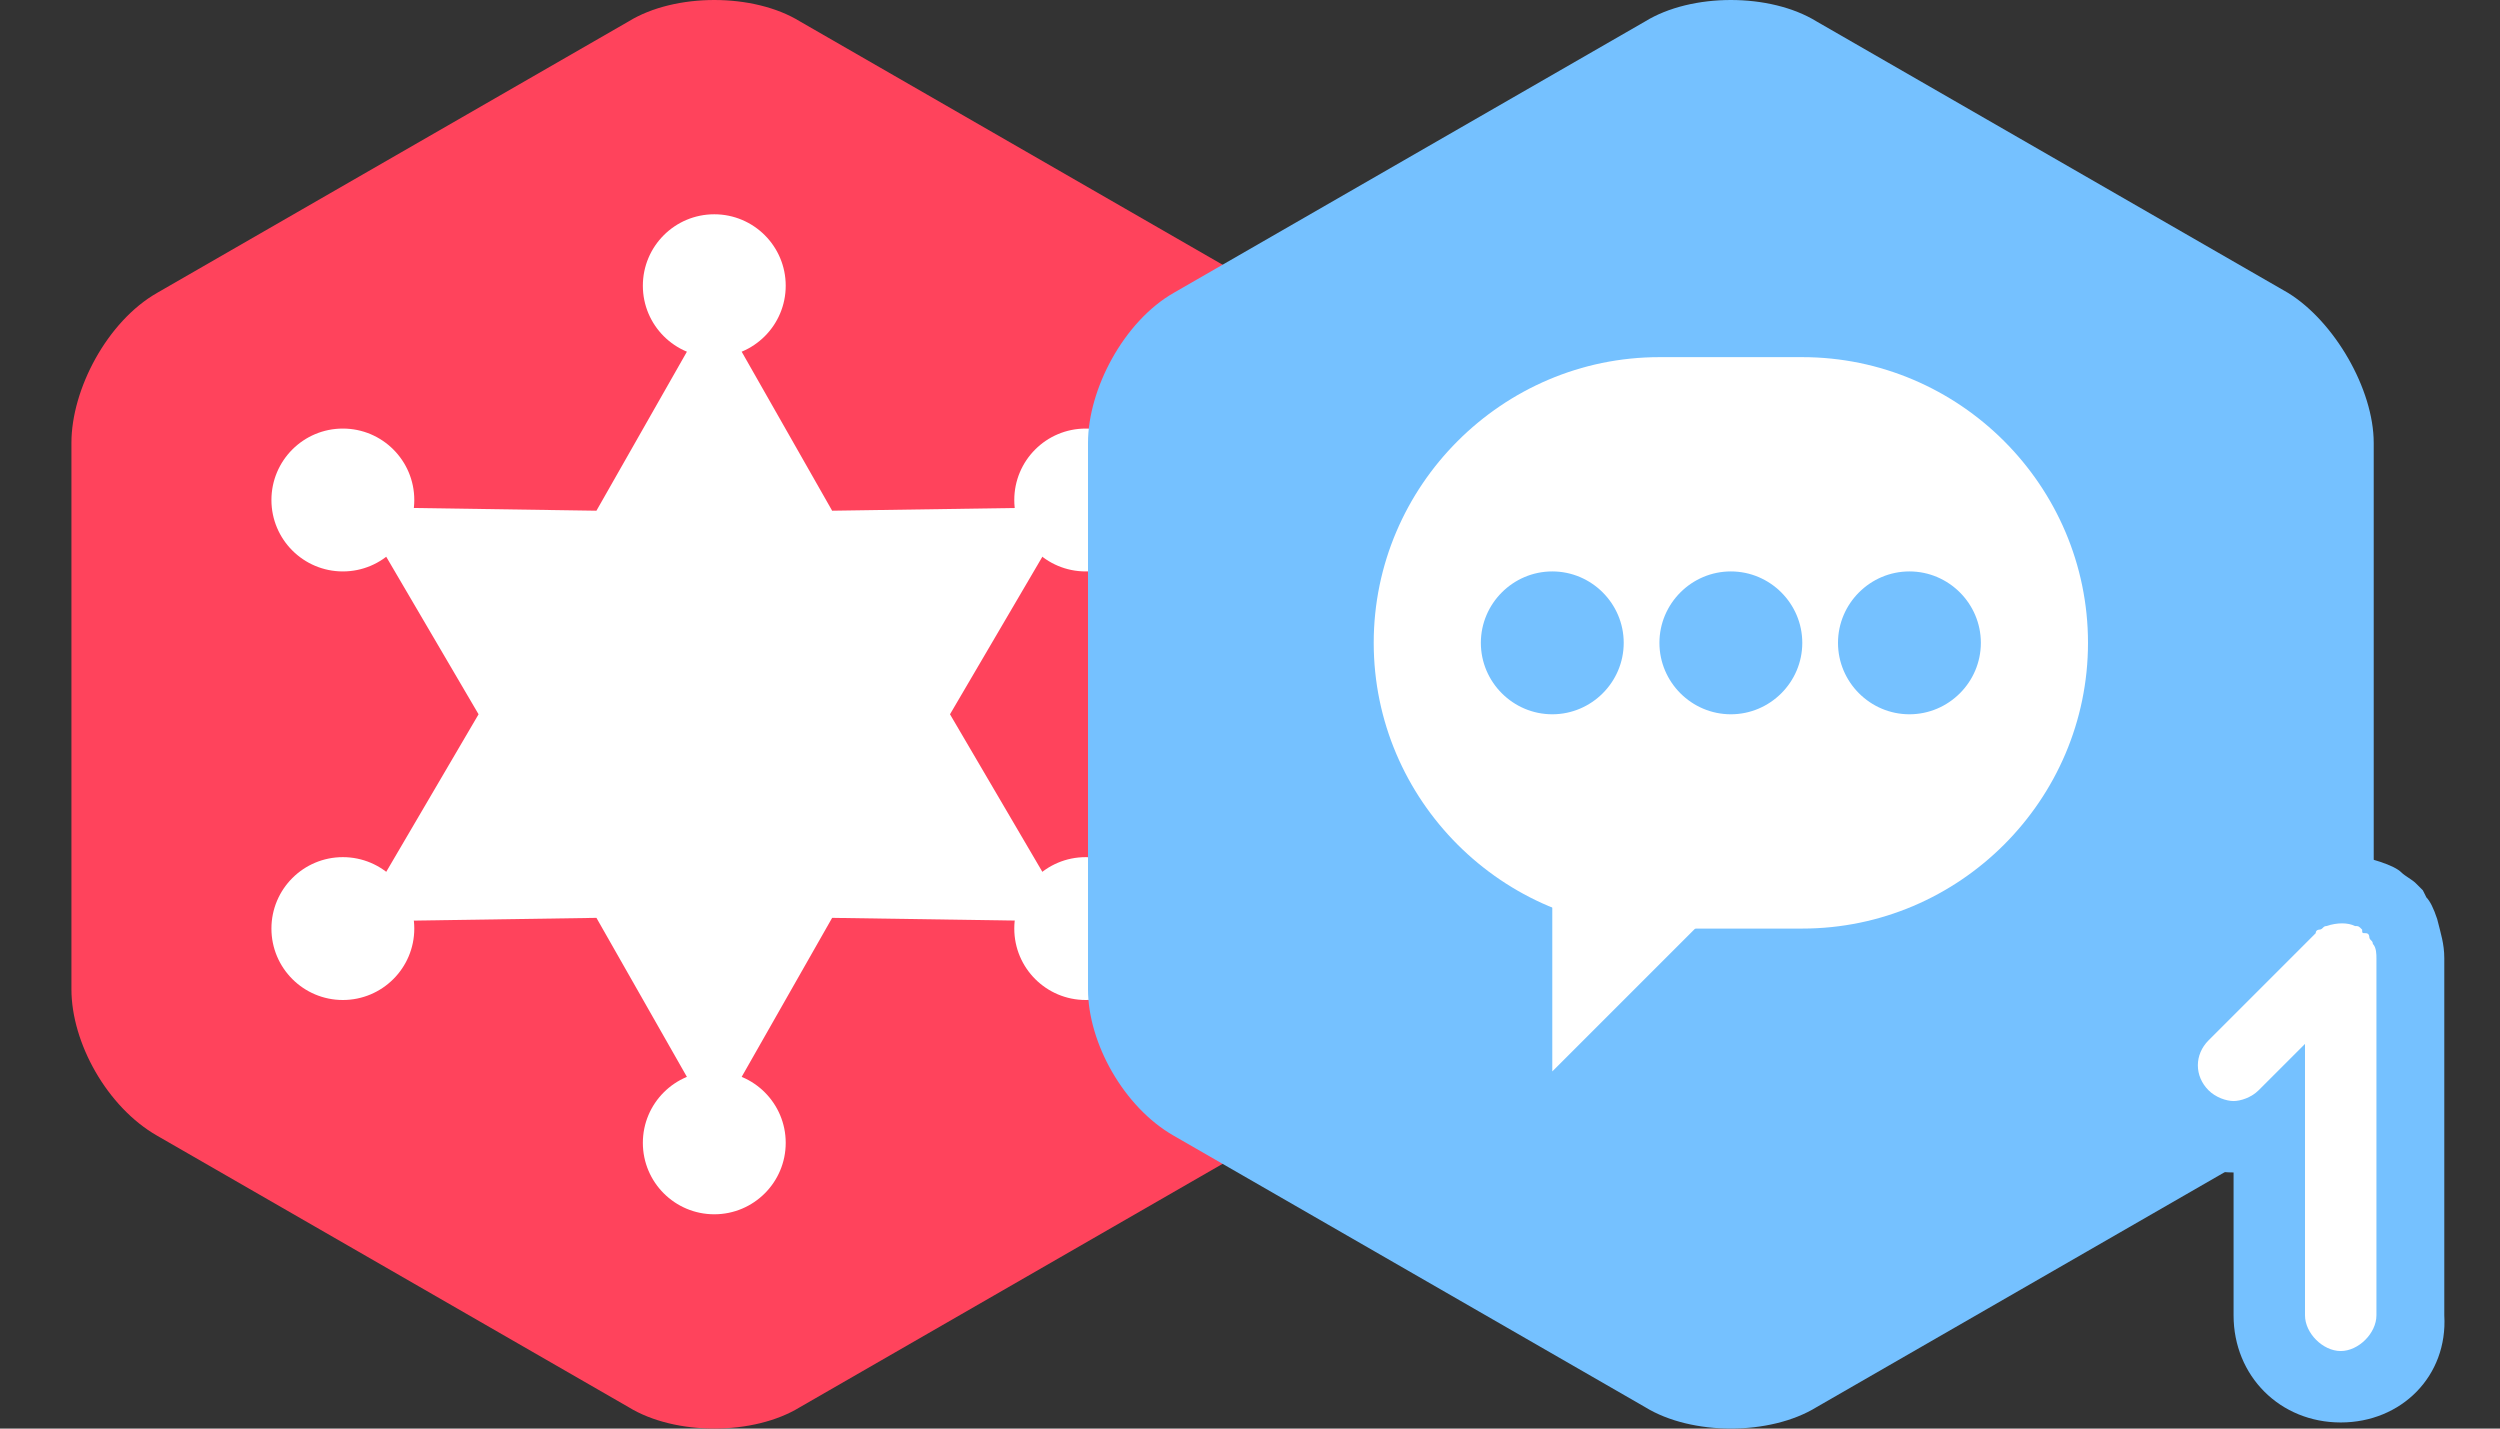 <?xml version="1.0" encoding="utf-8"?>
<svg version="1.1" baseProfile="tiny" x="0px" y="0px" viewBox="0 0 70 40" xmlns="http://www.w3.org/2000/svg">
  <rect x="0" y="0" width="70" height="40" fill="#333333" stroke="none"/>
  <g id="Layer_1">
    <path d="M4.4,8.2C3,9,2,10.9,2,12.4v15.3C2,29.2,3,31,4.4,31.8l13.2,7.6c1.3,0.8,3.5,0.8,4.8,0l13.2-7.6 c1.3-0.8,2.4-2.6,2.4-4.2V12.4c0-1.5-1.1-3.4-2.4-4.2L22.4,0.6c-1.3-0.8-3.5-0.8-4.8,0L4.4,8.2z" style="fill: rgb(255, 67, 92);"/>
  </g>
  <g id="community-moderator">
    <circle fill="#FFFFFF" cx="20" cy="8" r="2"/>
    <circle fill="#FFFFFF" cx="20" cy="32" r="2"/>
    <circle fill="#FFFFFF" cx="9.6" cy="14" r="2"/>
    <circle fill="#FFFFFF" cx="30.4" cy="26" r="2"/>
    <circle fill="#FFFFFF" cx="30.4" cy="14" r="2"/>
    <circle fill="#FFFFFF" cx="9.6" cy="26" r="2"/>
    <polygon fill="#FFFFFF" points="20,8.5 23.3,14.3 30,14.2 26.6,20 30,25.8 23.3,25.7 20,31.5 16.7,25.7 10,25.8 13.4,20 10,14.2 &#10;&#9;&#9;16.7,14.3 &#9;"/>
  </g>
  <g id="bg" transform="matrix(1, 0, 0, 1, 28.464, 0)">
    <path d="M4.4,8.2C3,9,2,10.9,2,12.4v15.3C2,29.2,3,31,4.4,31.8l13.2,7.6c1.3,0.8,3.5,0.8,4.8,0l13.2-7.6 c1.3-0.8,2.4-2.6,2.4-4.2V12.4c0-1.5-1.1-3.4-2.4-4.2L22.4,0.6c-1.3-0.8-3.5-0.8-4.8,0L4.4,8.2z" style="fill: rgb(117, 193, 255);"/>
    <g id="shape" transform="matrix(1, 0, 0, 1, 0, -2)">
      <polygon points="15,32 15,24 23,24 &#9;" fill="#FFFFFF"/>
      <path d="M22,12h-4c-4.4,0-8,3.6-8,8c0,4.4,3.6,8,8,8h4c4.4,0,8-3.6,8-8C30,15.6,26.4,12,22,12z M15,22 c-1.1,0-2-0.9-2-2c0-1.1,0.9-2,2-2s2,0.9,2,2C17,21.1,16.1,22,15,22z M20,22c-1.1,0-2-0.9-2-2c0-1.1,0.9-2,2-2s2,0.9,2,2 C22,21.1,21.1,22,20,22z M25,22c-1.1,0-2-0.9-2-2c0-1.1,0.9-2,2-2s2,0.9,2,2C27,21.1,26.1,22,25,22z" fill="#FFFFFF"/>
    </g>
    <g id="number" transform="matrix(1, 0, 0, 1, -0.108, -0.446)"/>
  </g>
  <g id="g-1" transform="matrix(1, 0, 0, 1, 28.54, -0.171)">
    <path d="M37,40c-1.7,0-3-1.3-3-3v-4c-0.8,0-1.6-0.3-2.1-0.9C31.3,31.6,31,30.8,31,30s0.3-1.6,0.9-2.1l3.2-3.2 l0.2-0.1c0.1-0.1,0.3-0.2,0.6-0.3c0.4-0.1,0.7-0.2,1.1-0.2s0.8,0.1,1.1,0.2c0.3,0.1,0.5,0.2,0.6,0.3c0.1,0.1,0.3,0.2,0.4,0.3 l0.2,0.2l0.1,0.2c0.1,0.1,0.2,0.3,0.3,0.6c0.1,0.4,0.2,0.7,0.2,1.1v10C40,38.7,38.7,40,37,40z" style="fill: rgb(117, 193, 255);"/>
    <path fill="#FFFFFF" d="M37.9,26.6c0-0.1-0.1-0.1-0.1-0.2c0,0,0-0.1-0.1-0.1s-0.1,0-0.1-0.1c-0.1-0.1-0.1-0.1-0.2-0.1 c-0.2-0.1-0.5-0.1-0.8,0c-0.1,0-0.1,0.1-0.2,0.1c0,0-0.1,0-0.1,0.1l-3,3c-0.4,0.4-0.4,1,0,1.4c0.2,0.2,0.5,0.3,0.7,0.3 s0.5-0.1,0.7-0.3l1.3-1.3V37c0,0.5,0.5,1,1,1s1-0.5,1-1V27C38,26.9,38,26.7,37.9,26.6z"/>
  </g>
</svg>